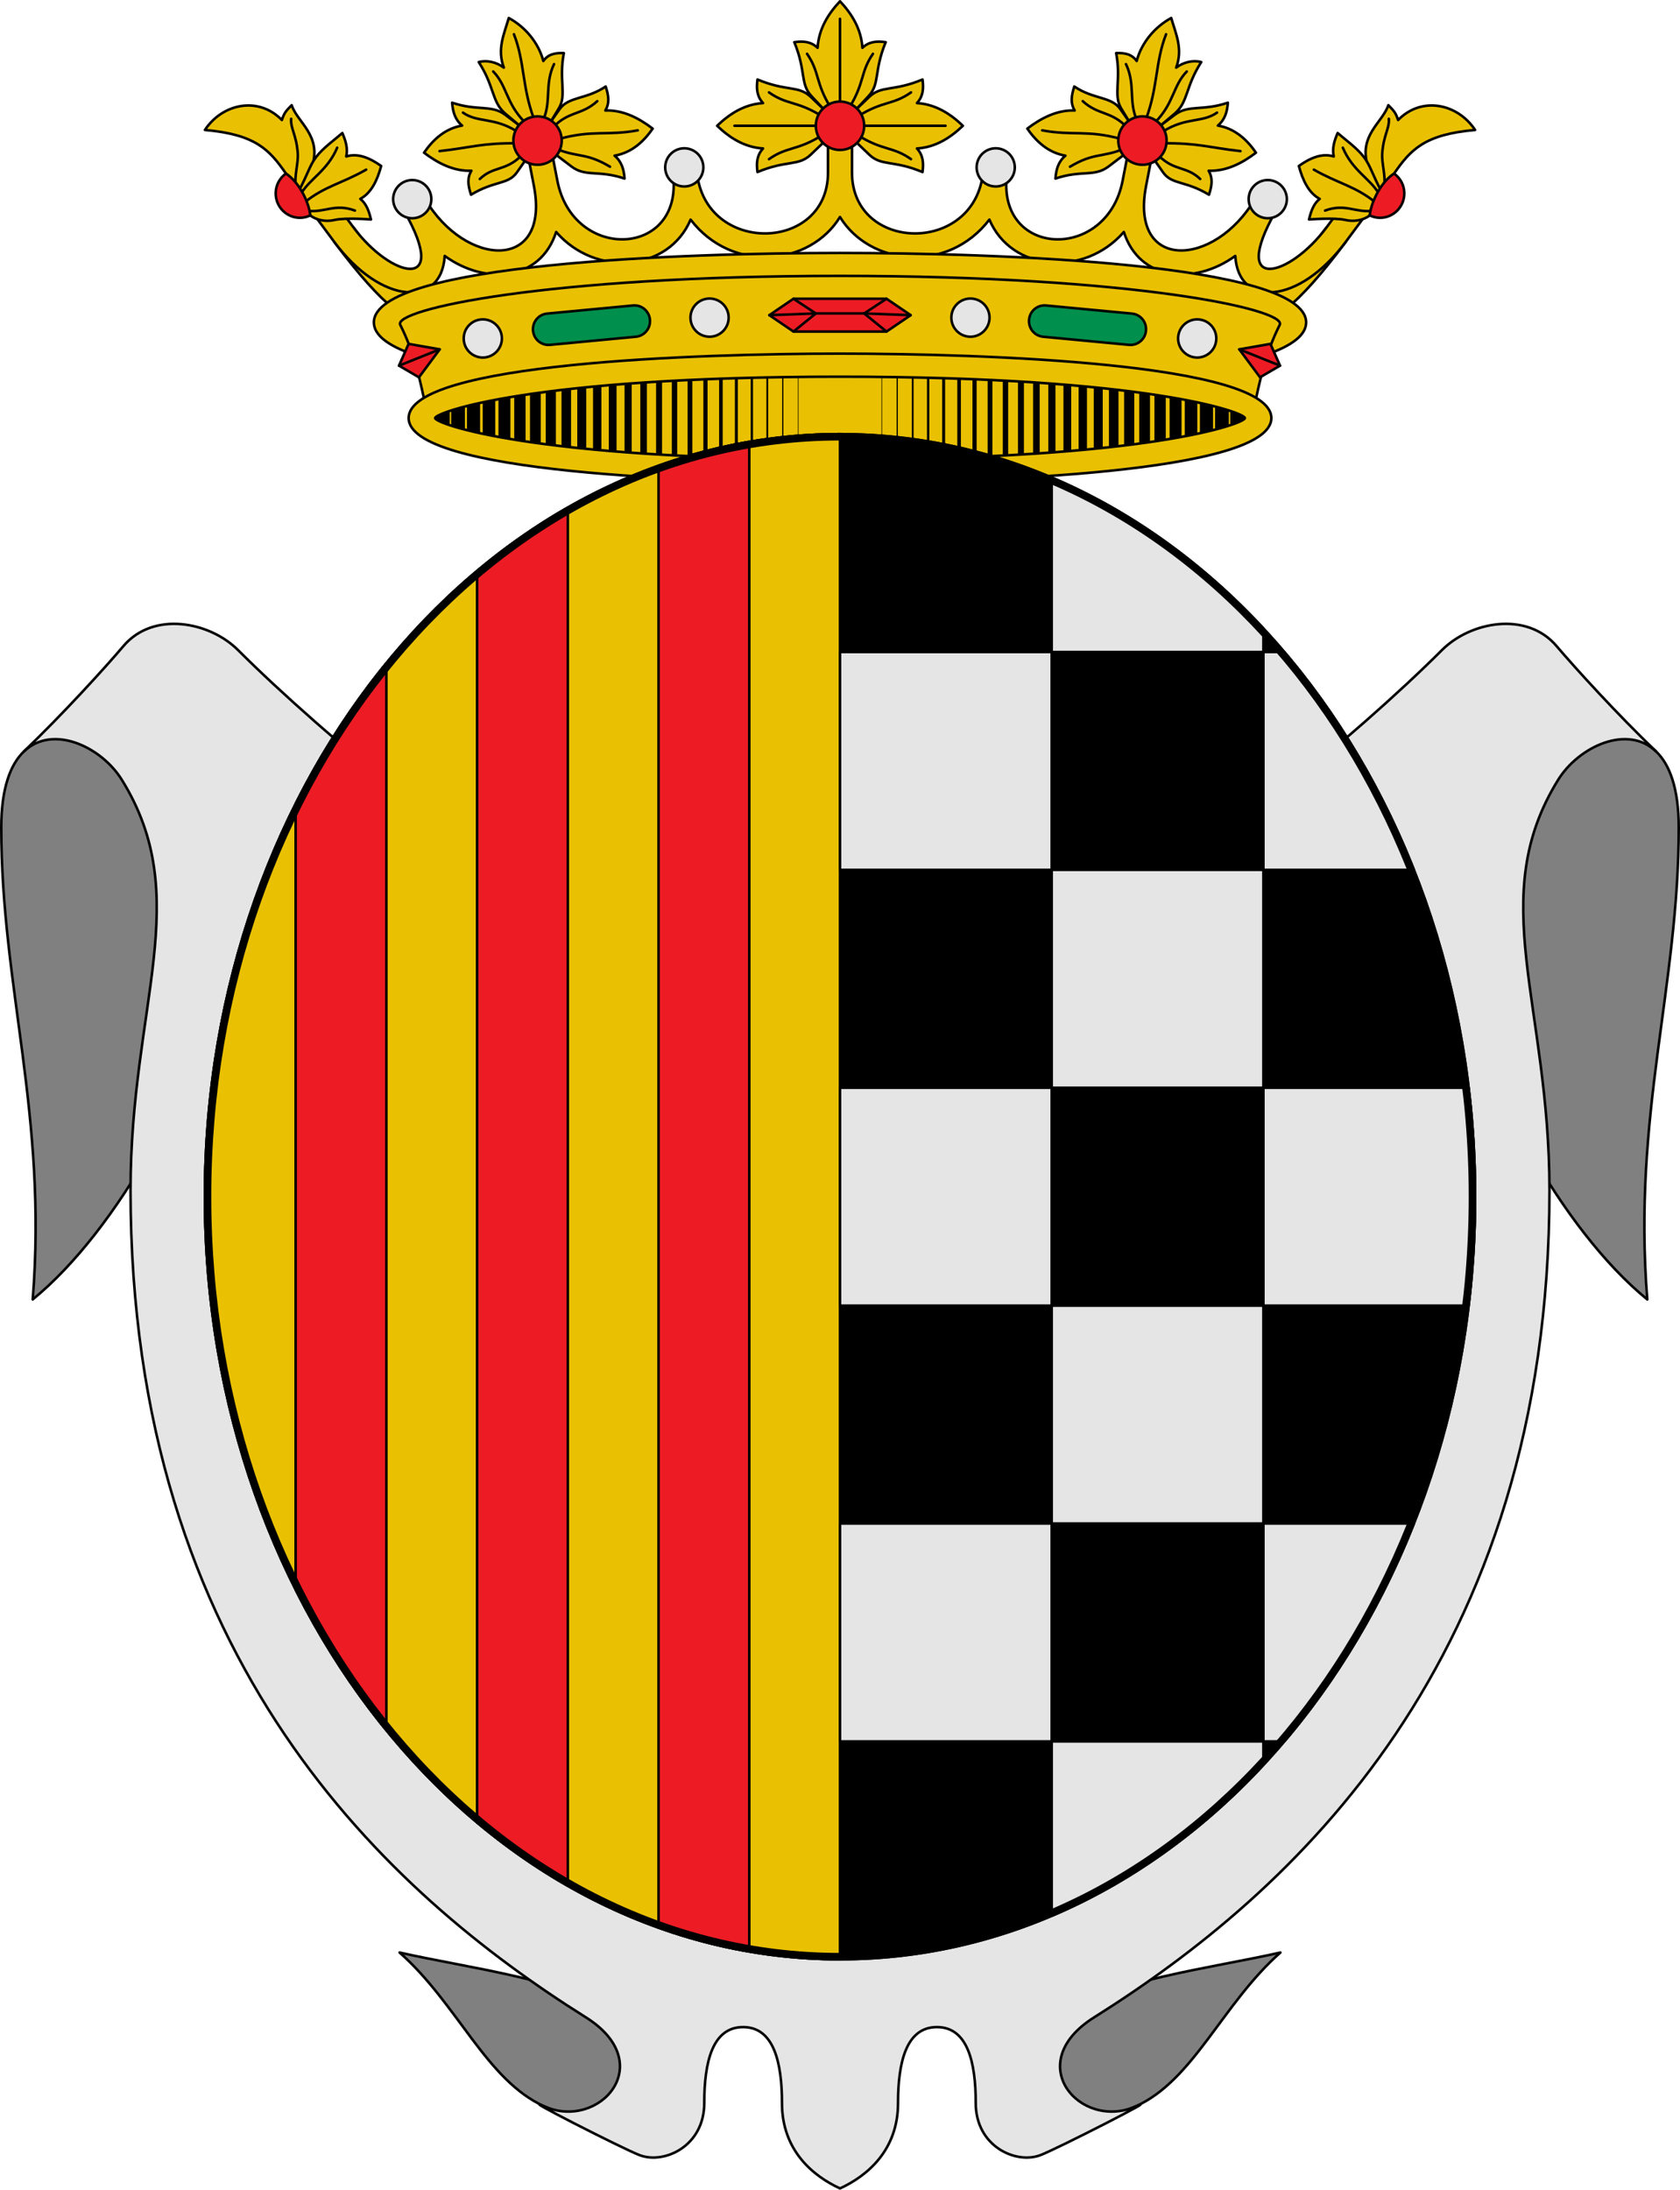 <?xml version="1.0" encoding="UTF-8"?>
<!DOCTYPE svg PUBLIC "-//W3C//DTD SVG 1.1//EN" "http://www.w3.org/Graphics/SVG/1.1/DTD/svg11.dtd">
<svg viewBox="0 0 660 860" xmlns="http://www.w3.org/2000/svg"><g stroke="#000" stroke-linecap="round" stroke-linejoin="round"><path d="m330 144.009c127.763 0 163.64 13.531 163.64 20.186s-35.877 20.186-163.64 20.186-163.64-13.531-163.64-20.186 35.877-20.186 163.64-20.186z" fill="#eac102"/><g fill="none"><path d="m186.024 155.595v17.198" stroke-width="5.157"/><path d="m192.099 154.199v19.991" stroke-width="4.923"/><path d="m198.173 153.283v21.823" stroke-width="4.689"/><path d="m204.247 152.149v24.091" stroke-width="4.454"/><path d="m210.322 151.145v26.098" stroke-width="4.22"/><path d="m216.396 150.273v27.843" stroke-width="3.985"/><path d="m222.47 149.401v29.587" stroke-width="3.751"/><path d="m228.544 148.659v31.071" stroke-width="3.516"/><path d="m234.619 148.179v32.031" stroke-width="3.282"/><path d="m240.693 147.612v33.165" stroke-width="3.048"/><path d="m246.767 146.74v34.91" stroke-width="2.813"/><path d="m252.842 146.26v35.87" stroke-width="2.579"/><path d="m258.916 146.042v36.306" stroke-width="2.344"/><path d="m264.99 145.518v37.352" stroke-width="2.11"/><path d="m271.064 145.082v38.225" stroke-width="1.875"/><path d="m277.139 144.82v38.749" stroke-width="1.641"/><path d="m283.214 144.428v39.533" stroke-width="1.407"/><path d="m289.288 144.166v40.058" stroke-width="1.172"/><path d="m295.362 143.38v41.628" stroke-width=".938"/><path d="m301.437 143.38v41.628" stroke-width=".703"/><path d="m307.511 143.38v41.628" stroke-width=".469"/><path d="m313.585 143.38v41.628" stroke-width=".234"/><path d="m173.875 159.74v8.91" stroke-width="5.626"/><path d="m179.95 157.514v13.36" stroke-width="5.392"/><path d="m473.976 155.595v17.198" stroke-width="5.157"/><path d="m467.901 154.199v19.991" stroke-width="4.923"/><path d="m461.827 153.283v21.823" stroke-width="4.689"/><path d="m455.753 152.149v24.091" stroke-width="4.454"/><path d="m449.678 151.145v26.098" stroke-width="4.22"/><path d="m443.604 150.273v27.843" stroke-width="3.985"/><path d="m437.53 149.401v29.587" stroke-width="3.751"/><path d="m431.456 148.659v31.071" stroke-width="3.516"/><path d="m425.381 148.179v32.031" stroke-width="3.282"/><path d="m419.307 147.612v33.165" stroke-width="3.048"/><path d="m413.233 146.74v34.91" stroke-width="2.813"/><path d="m407.158 146.26v35.87" stroke-width="2.579"/><path d="m401.084 146.042v36.306" stroke-width="2.344"/><path d="m395.01 145.518v37.352" stroke-width="2.11"/><path d="m388.936 145.082v38.225" stroke-width="1.875"/><path d="m382.861 144.82v38.749" stroke-width="1.641"/><path d="m376.786 144.428v39.533" stroke-width="1.407"/><path d="m370.712 144.166v40.058" stroke-width="1.172"/><path d="m364.638 143.38v41.628" stroke-width=".938"/><path d="m358.563 143.38v41.628" stroke-width=".703"/><path d="m352.489 143.38v41.628" stroke-width=".469"/><path d="m346.415 143.38v41.628" stroke-width=".234"/><path d="m486.125 159.74v8.91" stroke-width="5.626"/><path d="m480.05 157.514v13.36" stroke-width="5.392"/></g><g><path d="m165.013 116.636c-7.551-3.25-20.125-19.121-26.176-27.365l-7.546 5.699c9.788 13.088 17.264 21.326 23.229 26.148 2.982 2.411 5.585 4.026 8.313 4.838z" fill="#eac102"/><path d="m494.987 116.636c7.551-3.25 20.125-19.121 26.176-27.365l7.546 5.699c-9.788 13.088-17.264 21.326-23.229 26.148-2.982 2.411-5.585 4.026-8.313 4.838z" fill="#eac102"/><path d="m334.716 52.143v15.641c0 31.402 48.282 32.384 51.498-.208.233-2.366 2.851-4.109 5.195-3.826 2.344.283 4.434 2.594 4.149 4.954-3.901 32.398 39.235 34.231 45.455 2.345l2.889-14.81c.466-2.391 3.124-4.073 5.499-3.609 2.375.465 4.223 3.028 3.757 5.419l-2.889 14.84c-6.617 33.991 27.017 32.183 42.772 5.194 1.254-2.148 4.363-2.915 6.485-1.633 2.122 1.282 2.849 4.366 1.621 6.53-18.236 32.119 5.379 26.078 20.015 6.292 3.527-4.769 7.055-9.537 10.582-14.306 1.479-1.999 4.635-2.457 6.618-.965 1.984 1.492 2.439 4.666.958 6.664-3.537 4.769-7.075 9.537-10.612 14.306-18.361 24.752-42.207 26.07-43.421 5.535-15.991 11.614-37.599 9.878-43.775-9.394-15.646 17.961-44.229 15.503-52.824-4.867-16.407 21.408-46.992 18.099-58.69-1.021-11.698 19.121-42.283 22.43-58.69 1.021-8.595 20.371-37.178 22.829-52.824 4.867-6.176 19.272-27.784 21.008-43.775 9.394-1.214 20.535-25.06 19.216-43.421-5.535-3.537-4.769-7.075-9.537-10.612-14.306-1.482-1.997-1.026-5.172.958-6.664 1.984-1.492 5.139-1.034 6.618.965 3.527 4.769 7.055 9.537 10.582 14.306 14.636 19.786 38.252 25.827 20.015-6.292-1.228-2.163-.501-5.248 1.621-6.53 2.122-1.282 5.231-.516 6.485 1.633 15.755 26.989 49.389 28.797 42.772-5.194l-2.889-14.84c-.465-2.391 1.382-4.955 3.757-5.419 2.375-.465 5.033 1.218 5.499 3.609l2.889 14.81c6.22 31.886 49.356 30.053 45.455-2.345-.284-2.36 1.805-4.671 4.149-4.954 2.344-.283 4.962 1.461 5.195 3.826 3.216 32.592 51.498 31.61 51.498.208v-15.641c0-2.497 2.217-4.838 4.717-4.838s4.717 2.341 4.717 4.838z" fill="#eac102"/><path d="m330 144.148c-131.637 0-171.89-15.239-171.89-17.516 0-2.278 40.253-17.517 171.89-17.517s171.89 15.239 171.89 17.517c0 2.277-40.252 17.516-171.89 17.516zm-129.82 3.03c-30.651-4.098-53.303-10.544-53.303-20.547 0-23.247 122.344-27.282 183.123-27.282 60.779 0 183.123 4.036 183.123 27.282 0 10.002-22.651 16.448-53.303 20.547z" fill="#eac102" fill-rule="evenodd"/><path d="m232.551 147.179-65.019 14.007c-2.432-11.822-4.728-22.564-10.291-33.618-2.957-5.877 56.278-19.216 172.759-19.216s175.716 13.339 172.759 19.216c-5.563 11.055-7.859 21.796-10.291 33.618l-65.019-14.007z" fill="#eac102"/><path d="m214.926 123.164 33.746-3.19c3.376-.319 6.348 2.163 6.665 5.565.317 3.402-2.146 6.398-5.522 6.717l-33.746 3.19c-3.376.319-6.348-2.163-6.665-5.565-.317-3.402 2.146-6.398 5.522-6.717z" fill="#008f4c" fill-rule="evenodd"/><path d="m156.746 143.612 3.765-8.556 12.24 2.141-8.159 10.996z" fill="#ed1c24"/><path d="m156.746 143.612 16.005-6.415" fill="none"/><path d="m489.062 164.195c0 2.112-37.249 16.247-159.062 16.247-121.814 0-159.062-14.135-159.062-16.247 0-2.113 37.249-16.247 159.062-16.247s159.062 14.135 159.062 16.247zm10.395 0c0 21.562-113.213 25.305-169.457 25.305s-169.457-3.744-169.457-25.305 113.213-25.305 169.457-25.305 169.457 3.744 169.457 25.305z" fill="#eac102" fill-rule="evenodd"/><path d="m311.724 117.33-9.496 6.449 9.496 6.448h36.551l9.496-6.448-9.496-6.449z" fill="#ed1c24"/><path d="m311.724 117.33 8.777 5.772-8.777 7.125" fill="none"/><path d="m302.228 123.779 18.273-.677h18.997l18.273.677" fill="none"/><path d="m348.276 117.33-8.777 5.772 8.777 7.125" fill="none"/><path d="m444.685 123.164-33.746-3.19c-3.376-.319-6.348 2.163-6.665 5.565-.317 3.402 2.146 6.398 5.522 6.717l33.746 3.19c3.376.319 6.348-2.163 6.665-5.565s-2.146-6.398-5.522-6.717z" fill="#008f4c" fill-rule="evenodd"/><path d="m502.865 143.612-3.765-8.556-12.24 2.141 8.159 10.996z" fill="#ed1c24"/><path d="m502.865 143.612-16.005-6.415" fill="none"/><path d="m398.675 65.74c0 4.142-3.358 7.5-7.5 7.5s-7.5-3.358-7.5-7.5 3.358-7.5 7.5-7.5 7.5 3.358 7.5 7.5z" fill="#e5e5e5" fill-rule="evenodd"/><path d="m477.831 132.927c0 4.142-3.358 7.5-7.5 7.5s-7.5-3.358-7.5-7.5 3.358-7.5 7.5-7.5 7.5 3.358 7.5 7.5z" fill="#e5e5e5" fill-rule="evenodd"/><path d="m388.741 124.749c0 4.142-3.358 7.5-7.5 7.5s-7.5-3.358-7.5-7.5 3.358-7.5 7.5-7.5 7.5 3.358 7.5 7.5z" fill="#e5e5e5" fill-rule="evenodd"/><path d="m154.456 78.214c0 4.142 3.358 7.5 7.5 7.5s7.5-3.358 7.5-7.5-3.358-7.5-7.5-7.5-7.5 3.358-7.5 7.5z" fill="#e5e5e5" fill-rule="evenodd"/><path d="m261.324 65.74c0 4.142 3.358 7.5 7.5 7.5s7.5-3.358 7.5-7.5-3.358-7.5-7.5-7.5-7.5 3.358-7.5 7.5z" fill="#e5e5e5" fill-rule="evenodd"/><path d="m182.168 132.927c0 4.142 3.358 7.5 7.5 7.5s7.5-3.358 7.5-7.5-3.358-7.5-7.5-7.5-7.5 3.358-7.5 7.5z" fill="#e5e5e5" fill-rule="evenodd"/><path d="m271.259 124.749c0 4.142 3.358 7.5 7.5 7.5s7.5-3.358 7.5-7.5-3.358-7.5-7.5-7.5-7.5 3.358-7.5 7.5z" fill="#e5e5e5" fill-rule="evenodd"/><path d="m112.329 68.156c-6.515-9.361-11.91-15.371-31.828-17.107 6.814-10.378 21.006-13.382 30.237-3.912.873-2.592 1.412-3.436 3.852-5.83 2.176 6.758 11.868 11.865 8.023 23.967l-3.778 11.893z" fill="#eac102"/><path d="m145.739 86.198s-9.957-.811-14.292.192c-4.951 1.146-8.71-.996-9.523-1.804l-4.702-9.352c3.594-6.493 4.301-10.059 6.994-13.593 2.688-3.528 7.085-6.628 10.278-9.399 1.401 3.255 2.202 6.099 1.534 9.211 4.612-1.465 9.375.65 13.71 3.733-1.482 5.531-3.858 10.621-8.194 12.922 2.314 1.857 3.362 4.596 4.196 8.09z" fill="#eac102"/><path d="m116.174 73.52c-.58-4.949 1.102-9.414.802-13.387-.549-7.269-2.901-9.665-2.59-13.472" fill="none"/><path d="m119.675 79.493c7.748-6.346 14.841-7.504 24.167-12.865" fill="none"/><path d="m118.335 75.978c3.389-5.773 10.362-8.991 14.126-17.97" fill="none"/><path d="m120.758 82.757c6.665.923 10.706-2.99 18.679-.058" fill="none"/><path d="m121.924 84.585c-1.247.604-2.615.955-4.092.955-5.262 0-9.527-4.295-9.527-9.592 0-3.23 1.594-6.054 4.024-7.792 4.787 3.063 8.854 10.485 9.595 16.429z" fill="#ed1c24" fill-rule="evenodd"/><path d="m224.516 65.402-6.326-4.802-2.443-11.895 4.134-5.874c3.511-4.989 10.524-3.744 18.065-8.855 1.173 3.549 1.593 6.541-.15 9.427 6.955-.277 13.215 2.997 18.618 7.115-3.519 5.057-8.204 9.455-14.975 10.621 2.83 2.406 3.631 5.358 3.933 8.997-10.25-3.483-15.279-.502-20.856-4.734z" fill="#eac102"/><path d="m203.11 67.653 4.128-5.901-2.443-11.895-6.321-4.775c-5.443-4.112-10.946-1.359-20.861-4.76.304 3.639 1.104 6.592 3.934 8.996-6.772 1.167-11.451 5.592-14.97 10.648 5.404 4.118 11.658 7.365 18.613 7.089-1.743 2.886-1.323 5.878-.149 9.426 9.359-5.661 14.584-3.846 18.069-8.829z" fill="#eac102"/><path d="m203.507 56.276c-14.252-.173-18.281 1.679-30.832 3.073" fill="none"/><path d="m203.065 51.614c-9.049-5.701-15.412-3.308-21.183-7.38" fill="none"/><path d="m204.743 61.204c-6.171 6.087-10.894 3.95-16.248 9.101" fill="none"/><path d="m188.072 24.371c6.398 9.918 5.005 15.689 10.594 20.384l6.11 5.132 11.001-1.157 3.763-6.171c3.182-5.218-.085-11.078 1.975-21.705-3.421-.121-6.128.373-8.067 3.104-1.936-7.378-7.348-13.545-13.573-16.887-1.85 6.397-4.683 12.181-1.937 19.492-2.955-2.216-6.64-3.01-9.867-2.192z" fill="#eac102"/><path d="m213.642 46.504c2.887-6.912.32-13.583 4.011-21.325" fill="none"/><path d="m206.085 47.93c-7.329-7.499-6.907-14.328-12.321-19.852" fill="none"/><path d="m209.71 46.55c-4.647-12.527-3.529-22.09-7.802-33.096" fill="none"/><path d="m216.992 50.355c6.138-6.844 11.477-4.946 17.641-10.625" fill="none"/><path d="m218.499 58.465c8.812 3.544 11.72 1.39 21.15 7.017" fill="none"/><path d="m219.56 54.588c13.332-3.692 18.829-1.157 30.996-3.392" fill="none"/><path d="m201.683 55.215c0 5.247 4.253 9.5 9.5 9.5s9.5-4.253 9.5-9.5-4.253-9.5-9.5-9.5-9.5 4.253-9.5 9.5z" fill="#ed1c24" fill-rule="evenodd"/><path d="m318.497 38.043 5.618 5.385v11.943l-5.618 5.386c-4.793 4.594-9.532 2.037-20.916 6.824-.467-3.617-.263-6.608 2.195-9.27-7.376-.448-13.254-4.294-18.047-8.911 4.794-4.616 10.672-8.463 18.047-8.911-2.458-2.663-2.662-5.653-2.195-9.27 11.384 4.787 16.123 2.231 20.916 6.825z" fill="#eac102"/><path d="m321.374 49.399h-32.831" fill="none"/><path d="m322.798 53.208c-9.626 6.044-13.585 4.263-20.699 9.3" fill="none"/><path d="m322.798 45.59c-9.626-6.044-13.585-4.263-20.699-9.3" fill="none"/><path d="m335.895 43.438 5.316-5.691c4.535-4.855 2.01-9.655 6.737-21.187-3.57-.473-6.523-.267-9.152 2.223-.442-7.472-4.24-13.426-8.797-18.283-4.557 4.857-8.355 10.811-8.797 18.283-2.628-2.49-5.581-2.696-9.152-2.223 4.727 11.532 2.202 16.332 6.737 21.187l5.316 5.691z" fill="#eac102"/><path d="m330 40.661v-33.257" fill="none"/><path d="m326.24 42.103c-5.968-9.751-4.208-13.761-9.181-20.968" fill="none"/><path d="m341.503 38.043-5.618 5.385v11.943l5.618 5.386c4.793 4.594 9.532 2.037 20.916 6.824.467-3.617.263-6.608-2.195-9.27 7.376-.448 13.254-4.294 18.047-8.911-4.794-4.616-10.672-8.463-18.047-8.911 2.458-2.663 2.662-5.653 2.195-9.27-11.384 4.787-16.123 2.231-20.916 6.825z" fill="#eac102"/><path d="m338.626 49.399h32.83" fill="none"/><path d="m337.202 53.208c9.626 6.044 13.585 4.263 20.699 9.3" fill="none"/><path d="m337.202 45.59c9.626-6.044 13.585-4.263 20.699-9.3" fill="none"/><path d="m333.76 42.103c5.968-9.751 4.208-13.761 9.181-20.968" fill="none"/><path d="m339.5 49.4c0 5.247-4.253 9.5-9.5 9.5s-9.5-4.253-9.5-9.5 4.253-9.5 9.5-9.5 9.5 4.253 9.5 9.5z" fill="#ed1c24" fill-rule="evenodd"/><path d="m435.484 65.402 6.326-4.802 2.443-11.895-4.134-5.874c-3.511-4.989-10.524-3.744-18.065-8.855-1.173 3.549-1.593 6.541.15 9.427-6.955-.277-13.215 2.997-18.618 7.115 3.519 5.057 8.204 9.455 14.975 10.621-2.83 2.406-3.631 5.358-3.933 8.997 10.25-3.483 15.279-.502 20.856-4.734z" fill="#eac102"/><path d="m456.89 67.653-4.128-5.901 2.443-11.895 6.321-4.775c5.443-4.112 10.946-1.359 20.861-4.76-.304 3.639-1.104 6.592-3.934 8.996 6.772 1.167 11.451 5.592 14.97 10.648-5.404 4.118-11.658 7.365-18.613 7.089 1.743 2.886 1.323 5.878.149 9.426-9.359-5.661-14.584-3.846-18.069-8.829z" fill="#eac102"/><path d="m456.493 56.276c14.252-.173 18.281 1.679 30.832 3.073" fill="none"/><path d="m456.935 51.614c9.049-5.701 15.412-3.308 21.183-7.38" fill="none"/><path d="m455.257 61.204c6.171 6.087 10.894 3.95 16.248 9.101" fill="none"/><path d="m471.928 24.371c-6.398 9.918-5.004 15.689-10.594 20.384l-6.11 5.132-11.001-1.157-3.763-6.171c-3.182-5.218.085-11.078-1.975-21.705 3.421-.121 6.128.373 8.067 3.104 1.936-7.378 7.348-13.545 13.573-16.887 1.85 6.397 4.683 12.181 1.937 19.492 2.955-2.216 6.64-3.01 9.867-2.192z" fill="#eac102"/><path d="m446.358 46.504c-2.887-6.912-.32-13.583-4.011-21.325" fill="none"/><path d="m453.915 47.93c7.329-7.499 6.907-14.328 12.321-19.852" fill="none"/><path d="m450.29 46.55c4.647-12.527 3.529-22.09 7.802-33.096" fill="none"/><path d="m443.008 50.355c-6.138-6.844-11.477-4.946-17.641-10.625" fill="none"/><path d="m441.501 58.465c-8.812 3.544-11.72 1.39-21.15 7.017" fill="none"/><path d="m440.44 54.588c-13.332-3.692-18.829-1.157-30.996-3.392" fill="none"/><path d="m458.317 55.215c0 5.247-4.253 9.5-9.5 9.5s-9.5-4.253-9.5-9.5 4.253-9.5 9.5-9.5 9.5 4.253 9.5 9.5z" fill="#ed1c24" fill-rule="evenodd"/><path d="m505.543 78.214c0 4.142-3.358 7.5-7.5 7.5s-7.5-3.358-7.5-7.5 3.358-7.5 7.5-7.5 7.5 3.358 7.5 7.5z" fill="#e5e5e5" fill-rule="evenodd"/><path d="m547.672 68.156c6.515-9.361 11.91-15.371 31.829-17.107-6.814-10.378-21.006-13.382-30.237-3.912-.873-2.592-1.412-3.436-3.852-5.83-2.176 6.758-11.867 11.865-8.023 23.967l3.778 11.893z" fill="#eac102"/><path d="m514.261 86.198s9.957-.811 14.292.192c4.951 1.146 8.71-.996 9.523-1.804l4.702-9.352c-3.594-6.493-4.301-10.059-6.994-13.593-2.688-3.528-7.085-6.628-10.278-9.399-1.401 3.255-2.202 6.099-1.534 9.211-4.612-1.465-9.375.65-13.71 3.733 1.482 5.531 3.858 10.621 8.194 12.922-2.314 1.857-3.362 4.596-4.196 8.09z" fill="#eac102"/><path d="m543.826 73.52c.58-4.949-1.102-9.414-.802-13.387.549-7.269 2.901-9.665 2.59-13.472" fill="none"/><path d="m540.325 79.493c-7.748-6.346-14.841-7.504-24.167-12.865" fill="none"/><path d="m541.666 75.978c-3.389-5.773-10.362-8.991-14.126-17.97" fill="none"/><path d="m539.242 82.757c-6.665.923-10.706-2.99-18.679-.058" fill="none"/><path d="m538.077 84.585c1.247.604 2.615.955 4.092.955 5.262 0 9.527-4.295 9.527-9.592 0-3.23-1.594-6.054-4.024-7.792-4.787 3.063-8.854 10.485-9.595 16.429z" fill="#ed1c24" fill-rule="evenodd"/></g></g><g stroke="#000" stroke-linecap="round" stroke-linejoin="round"><path d="m55.598 291.783c-8.209-12.944-34.914-7.439-46.194 3.336-5.299 5.061-8.904 14.428-8.904 29.874 0 62.913 18.148 112.664 12.353 185.36 33.76-27.555 65.784-86.741 74.948-131.53z" fill="#808080"/><path d="m156.969 766.84c22.884 20.19 34.079 50.292 57.024 60.502 11.103 4.941 28.778 7.183 47.181-1.576l-17.342-34.091c-19.056-13.872-60.117-18.744-86.863-24.836z" fill="#808080"/><path d="m604.402 291.783c8.209-12.944 34.914-7.439 46.194 3.336 5.299 5.061 8.904 14.428 8.904 29.874 0 62.913-18.148 112.664-12.353 185.36-33.76-27.555-65.784-86.741-74.948-131.53z" fill="#808080"/><path d="m503.031 766.84c-22.884 20.19-34.079 50.292-57.024 60.502-11.103 4.941-28.778 7.183-47.181-1.576l17.342-34.091c19.056-13.872 60.117-18.744 86.863-24.836z" fill="#808080"/><path d="m158.758 312.451c-23.141-17.979-48.374-40.287-65.297-57.187-11.122-11.107-33.212-15.389-44.984-1.507-7.19 8.479-24.087 27.042-39.073 41.362 11.28-10.775 30.363-1.893 38.449 11.13 28.751 46.303 3.431 88.264 3.431 161.197 0 185.178 101.697 276.373 178.844 324.833 28.846 18.119 5.387 44.473-16.135 35.063-11.81-5.163 30.808 16.66 37.36 19.112 9.607 3.595 25.322-3.497 25.322-20.493 0-15.967 3.148-29.835 15.264-29.835s15.264 13.994 15.264 29.835c0 18.475 12.007 28.56 22.797 33.538 10.79-4.978 22.797-15.064 22.797-33.538 0-15.841 3.148-29.835 15.264-29.835s15.264 13.868 15.264 29.835c0 16.996 15.716 24.088 25.322 20.493 6.552-2.452 49.17-24.275 37.36-19.112-21.522 9.409-44.981-16.944-16.135-35.063 77.147-48.46 178.844-139.655 178.844-324.833 0-72.933-25.32-114.894 3.431-161.197 8.086-13.022 27.168-21.904 38.449-11.13-14.986-14.32-31.884-32.884-39.073-41.362-11.772-13.883-33.862-9.6-44.984 1.507-16.922 16.9-42.156 39.208-65.297 57.187z" fill="#e5e5e5"/></g><g fill-rule="evenodd" stroke="#000" stroke-linecap="round" stroke-linejoin="round"><path d="m579.5 470c0 165.324-111.776 299.5-249.5 299.5s-249.5-134.176-249.5-299.5 111.776-299.5 249.5-299.5 249.5 134.176 249.5 299.5z"/><path d="m330 769.5c-137.724 0-249.5-134.176-249.5-299.5s111.776-299.5 249.5-299.5z" fill="#eac102"/></g><g stroke="#000" stroke-linecap="round" stroke-linejoin="round"><path d="m330 256.071h83.167v85.572h-83.167z" fill="#e5e5e5"/><path d="m330 427.214h83.167v85.572h-83.167z" fill="#e5e5e5"/><path d="m330 598.357h83.167v85.572h-83.167z" fill="#e5e5e5"/><path d="m496.333 256.071v85.572h59.116c-12.704-32.072-30.02-61.004-50.914-85.572z" fill="#e5e5e5"/><path d="m496.333 427.214v85.572h80.618c1.668-13.977 2.549-28.258 2.549-42.786s-.881-28.809-2.549-42.786z" fill="#e5e5e5"/><path d="m413.167 187.586v68.485h83.166v-9.227c-24-25.798-52.18-46.096-83.166-59.258z" fill="#e5e5e5"/><path d="m413.167 341.643h83.166v85.572h-83.166z" fill="#e5e5e5"/><path d="m413.167 512.786h83.166v85.572h-83.166z" fill="#e5e5e5"/><path d="m413.167 752.414v-68.485h83.166v9.227c-24 25.798-52.18 46.096-83.166 59.258z" fill="#e5e5e5"/><path d="m496.333 683.929v-85.572h59.116c-12.704 32.072-30.02 61.004-50.914 85.572z" fill="#e5e5e5"/><path d="m151.786 260.488c-13.584 16.648-25.569 35.18-35.643 55.252v308.519c10.075 20.072 22.059 38.605 35.643 55.252z" fill="#ed1c24"/><path d="m223.071 199.371c-12.488 7.128-24.4 15.466-35.642 24.885v491.488c11.242 9.419 23.154 17.757 35.642 24.885z" fill="#ed1c24"/><path d="m294.357 173.561c-12.187 2.096-24.09 5.248-35.643 9.381v574.117c11.553 4.133 23.456 7.285 35.643 9.381z" fill="#ed1c24"/></g><path d="m578.5 470c0 164.772-111.328 298.5-248.5 298.5s-248.5-133.728-248.5-298.5 111.328-298.5 248.5-298.5 248.5 133.728 248.5 298.5z" fill="none" stroke="#000" stroke-linecap="round" stroke-linejoin="round" stroke-width="3"/></svg>